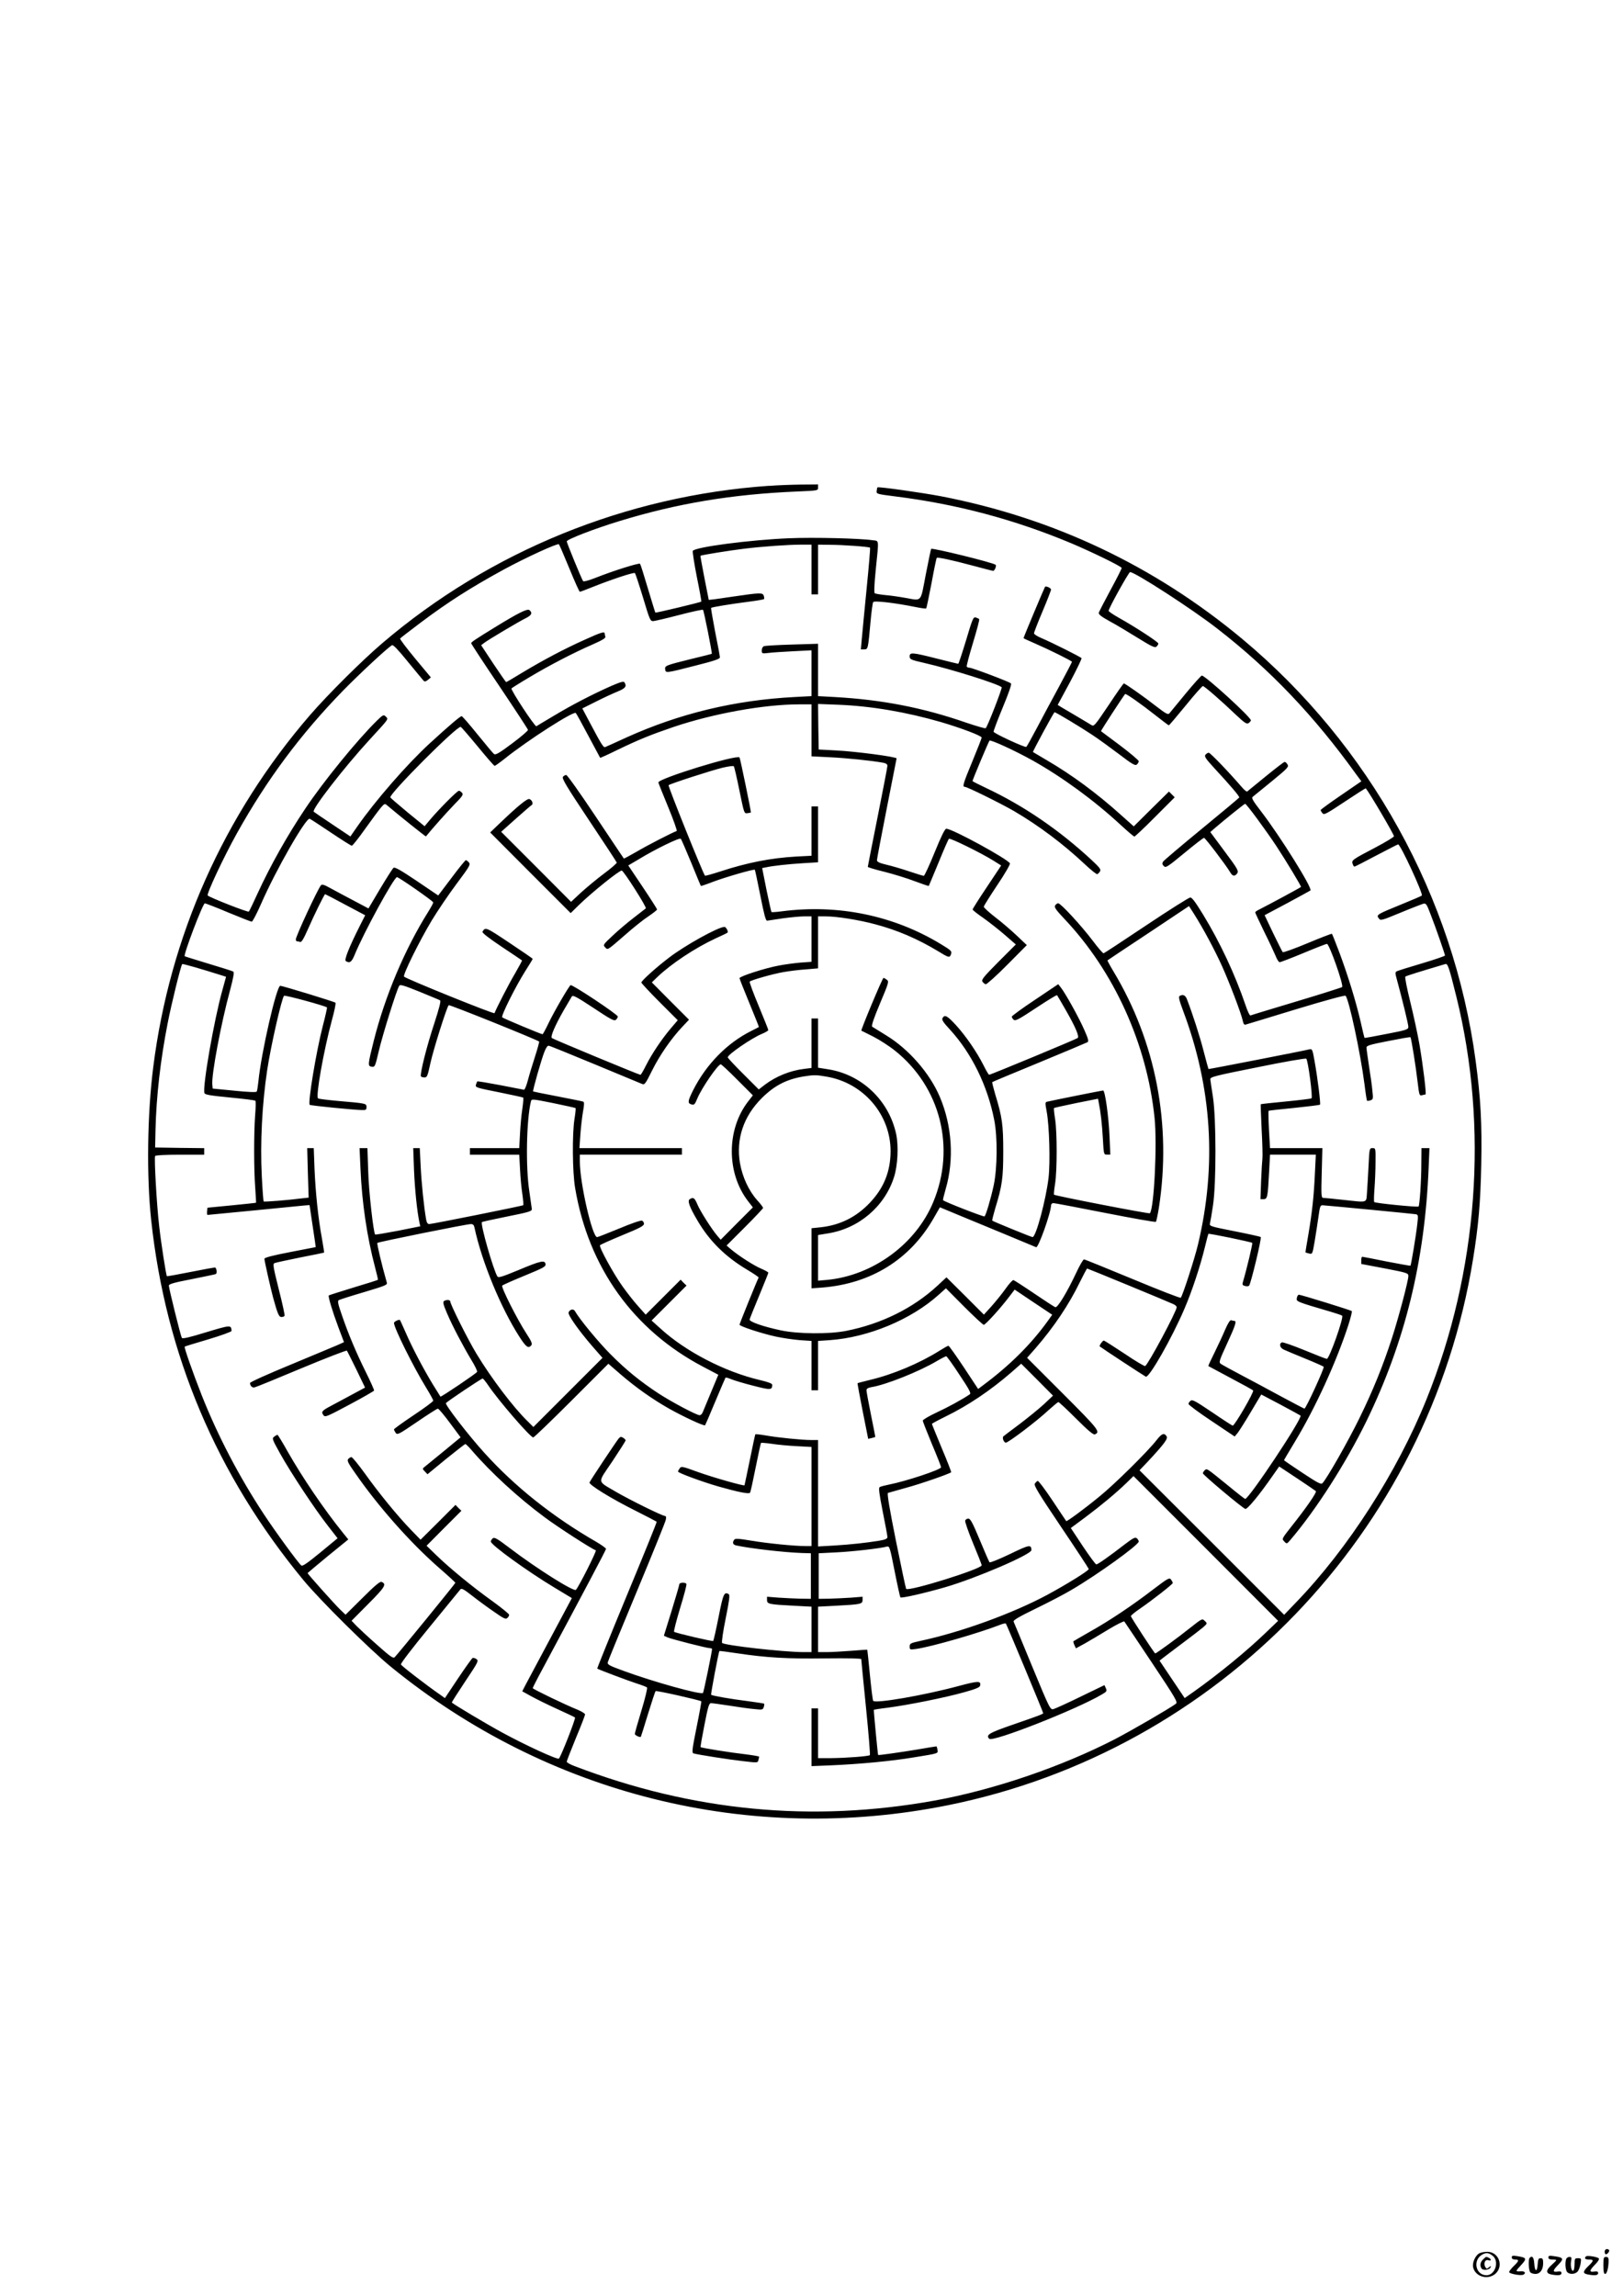 <?xml version="1.0" standalone="no"?>
<!DOCTYPE svg PUBLIC "-//W3C//DTD SVG 20010904//EN"
 "http://www.w3.org/TR/2001/REC-SVG-20010904/DTD/svg10.dtd">
<svg version="1.0" xmlns="http://www.w3.org/2000/svg"
 width="1240pt" height="1754pt" viewBox="0 0 1240 1754"
 preserveAspectRatio="xMidYMid meet">

<g transform="translate(0,1754) scale(0.1,-0.1)"
fill="#000000" stroke="none">
<path d="M5875 13829 c-1091 -76 -2129 -498 -2954 -1202 -156 -133 -416 -392
-553 -550 -658 -762 -1071 -1689 -1197 -2687 -46 -360 -52 -835 -16 -1170 111
-1028 499 -1946 1163 -2750 128 -155 507 -530 667 -661 1199 -979 2743 -1363
4256 -1059 2070 417 3676 2085 4013 4170 42 258 57 432 63 726 6 313 -4 504
-43 792 -168 1250 -811 2411 -1784 3222 -670 558 -1441 923 -2300 1089 -148
28 -479 75 -486 68 -2 -2 -5 -14 -6 -27 -3 -23 0 -24 142 -42 471 -59 910
-176 1345 -358 156 -66 385 -177 385 -189 0 -5 -38 -81 -85 -167 -47 -87 -87
-165 -90 -174 -4 -12 17 -29 82 -65 49 -26 145 -84 216 -128 105 -65 130 -77
142 -67 8 7 15 18 15 24 0 12 -172 124 -302 197 -43 24 -78 48 -78 53 0 19
154 296 164 296 38 0 480 -286 669 -434 402 -312 739 -666 1060 -1113 l38 -51
-156 -107 c-85 -58 -155 -109 -155 -113 0 -4 6 -15 14 -24 11 -15 27 -7 170
88 87 58 159 104 161 102 30 -37 215 -351 215 -366 0 -6 -64 -45 -142 -86
-178 -93 -182 -97 -174 -124 4 -12 10 -22 14 -22 4 0 79 38 167 85 88 46 163
85 167 85 18 0 193 -379 181 -391 -4 -4 -76 -35 -160 -69 -184 -75 -189 -78
-169 -105 14 -19 18 -18 168 44 84 35 163 65 174 68 19 4 25 -5 53 -79 39 -99
111 -307 111 -317 0 -4 -81 -32 -179 -61 -99 -29 -185 -56 -192 -61 -9 -5 -9
-17 -1 -45 46 -169 92 -358 92 -377 0 -21 -10 -25 -166 -55 -91 -18 -167 -32
-169 -30 -1 2 -15 56 -29 121 -37 160 -97 353 -161 526 -30 79 -56 146 -59
148 -2 2 -86 -30 -186 -72 -101 -42 -186 -73 -190 -68 -4 4 -36 70 -73 145
l-65 137 171 91 c95 51 175 95 179 98 17 17 -232 415 -375 601 -66 86 -78 106
-65 115 8 6 73 60 146 119 120 98 130 110 119 127 -6 11 -16 20 -22 20 -6 0
-70 -50 -144 -110 -74 -61 -138 -113 -142 -116 -5 -3 -23 12 -41 33 -101 117
-241 263 -253 263 -7 0 -18 -7 -25 -15 -10 -13 0 -29 66 -101 124 -134 195
-217 192 -226 -2 -4 -131 -112 -287 -240 -156 -128 -289 -241 -295 -250 -8
-14 -7 -21 6 -34 15 -15 27 -7 157 100 77 64 145 116 150 116 9 0 165 -205
198 -260 19 -33 34 -37 53 -15 17 21 10 33 -108 191 l-95 128 39 34 c69 59
221 182 227 182 10 0 156 -198 240 -325 74 -113 187 -300 187 -310 0 -3 -239
-132 -322 -174 -16 -7 -28 -17 -28 -21 0 -3 31 -69 68 -146 38 -76 77 -160 88
-186 10 -27 24 -48 31 -48 7 0 88 31 182 70 93 39 173 70 179 70 18 0 130
-317 116 -330 -5 -4 -162 -54 -349 -110 -187 -56 -345 -104 -351 -107 -6 -2
-23 33 -38 79 -79 232 -194 479 -325 693 -57 93 -84 130 -97 129 -11 0 -162
-96 -336 -212 -175 -117 -321 -213 -326 -214 -5 -2 -43 42 -84 97 -88 116
-244 285 -263 285 -8 0 -18 -8 -24 -17 -7 -14 6 -33 70 -101 380 -401 632
-956 690 -1521 21 -201 -4 -697 -36 -729 -6 -6 -723 133 -732 142 -3 2 1 40 8
83 16 102 16 396 0 496 -7 43 -11 81 -8 83 2 2 78 19 170 38 l166 33 5 -26
c15 -73 26 -168 32 -278 7 -123 7 -123 32 -123 l25 0 -6 138 c-6 149 -34 352
-49 352 -8 0 -373 -73 -424 -85 -20 -4 -20 -6 -7 -77 20 -109 28 -385 14 -506
-20 -167 -96 -452 -122 -452 -9 0 -301 119 -308 126 -2 2 8 43 22 91 54 175
62 235 62 438 0 203 -8 263 -62 438 -14 48 -24 89 -22 91 2 2 164 70 359 150
196 81 362 151 369 155 10 7 5 27 -24 92 -40 93 -144 279 -178 323 l-22 28
-177 -119 c-98 -65 -177 -123 -178 -129 0 -6 7 -17 15 -24 13 -11 40 4 170 90
86 57 158 101 161 98 2 -3 34 -56 69 -118 73 -128 102 -197 89 -209 -10 -9
-665 -281 -677 -281 -4 0 -23 33 -43 73 -52 103 -137 226 -211 307 -67 72 -85
82 -102 53 -7 -13 4 -31 56 -87 166 -181 288 -429 339 -691 26 -131 24 -368
-4 -500 -22 -101 -58 -224 -70 -237 -6 -5 -305 111 -317 124 -2 2 7 40 20 85
66 225 49 484 -45 705 -77 181 -238 365 -411 470 -52 32 -99 61 -105 65 -8 6
10 60 59 177 68 161 70 169 52 182 -10 8 -22 14 -25 14 -8 0 -175 -400 -169
-403 2 -1 43 -22 90 -45 47 -24 122 -72 167 -108 348 -278 465 -742 292 -1157
-133 -321 -462 -561 -812 -594 l-68 -6 0 175 0 174 74 12 c237 37 436 206 507
432 28 89 35 235 16 326 -55 258 -263 456 -521 496 l-76 12 0 188 0 188 -25 0
-25 0 0 -189 0 -189 -56 -7 c-108 -13 -215 -57 -299 -120 l-48 -37 -118 118
c-66 65 -119 123 -119 127 0 22 181 146 260 179 27 11 50 25 50 29 0 5 -34 89
-74 186 -41 98 -72 181 -68 185 14 12 175 58 255 72 45 8 124 18 175 21 l92 8
0 198 0 199 58 0 c87 0 254 -27 377 -60 171 -45 326 -112 482 -206 79 -49 88
-51 97 -28 11 28 7 32 -79 84 -359 217 -781 304 -1209 249 -43 -6 -80 -8 -82
-6 -2 2 -19 78 -38 170 l-33 166 26 5 c59 13 173 25 284 32 l117 7 0 213 0
214 -25 0 -25 0 0 -188 0 -189 -117 -6 c-192 -11 -373 -46 -580 -114 -62 -20
-115 -35 -117 -32 -14 14 -284 685 -278 691 12 11 330 114 414 134 43 10 81
15 84 11 4 -3 23 -86 43 -184 36 -176 36 -178 61 -175 14 2 26 5 27 5 3 4 -82
416 -87 421 -24 23 -620 -161 -620 -191 0 -4 34 -89 75 -188 41 -99 70 -182
65 -183 -33 -11 -229 -112 -308 -159 -52 -30 -95 -53 -96 -51 -2 2 -98 146
-215 321 -116 174 -217 317 -225 317 -7 0 -19 -6 -25 -14 -10 -12 28 -75 198
-330 116 -174 212 -320 213 -325 2 -5 -42 -43 -97 -84 -55 -41 -134 -107 -176
-145 l-76 -71 -267 268 -267 267 112 100 c61 54 116 102 122 105 13 9 2 38
-18 45 -16 7 -89 -53 -225 -183 l-75 -72 307 -308 308 -308 62 61 c101 98 307
264 328 264 14 0 193 -281 184 -289 -5 -4 -47 -37 -94 -73 -47 -36 -119 -97
-160 -136 -72 -67 -74 -71 -57 -88 21 -22 12 -28 156 97 61 54 140 117 176
140 35 24 65 47 65 52 0 4 -49 81 -110 172 l-110 164 83 49 c123 75 308 165
318 155 5 -5 40 -87 80 -183 39 -96 72 -176 74 -178 1 -1 44 13 95 33 93 35
311 98 317 91 2 -2 21 -91 42 -197 29 -146 41 -193 52 -192 8 1 62 9 120 18
59 8 132 15 163 15 l56 0 0 -174 0 -173 -84 -6 c-46 -4 -121 -14 -167 -23
-100 -18 -299 -82 -299 -96 0 -5 34 -91 75 -190 41 -100 74 -182 73 -183 -2
-2 -28 -15 -58 -30 -186 -93 -344 -255 -444 -452 -40 -80 -43 -98 -20 -107 27
-10 31 -7 52 44 33 79 157 260 179 260 4 0 62 -53 127 -119 l118 -118 -38 -49
c-164 -214 -164 -544 0 -758 l38 -49 -123 -123 -123 -124 -24 28 c-44 51 -133
191 -154 242 -21 50 -31 57 -58 40 -20 -12 -3 -59 59 -164 92 -157 213 -276
379 -375 50 -30 90 -57 88 -60 -9 -15 -146 -352 -146 -360 0 -12 171 -68 278
-91 51 -11 133 -23 182 -27 l90 -6 0 -188 0 -189 25 0 25 0 0 189 0 188 90 6
c294 21 621 157 831 346 l56 50 139 -140 c76 -76 144 -139 150 -139 13 0 129
128 194 214 l42 55 143 -96 144 -96 -32 -45 c-129 -180 -293 -343 -498 -495
l-36 -27 -109 165 c-60 90 -113 165 -118 165 -5 0 -37 -18 -70 -39 -150 -94
-353 -180 -526 -221 -52 -13 -96 -24 -98 -26 -2 -1 16 -97 39 -214 l42 -211
26 6 c14 4 27 7 28 8 1 1 -14 78 -33 171 -19 93 -34 177 -34 186 0 12 11 19
38 24 108 17 363 118 501 200 34 20 66 36 70 36 5 0 50 -63 101 -141 76 -114
91 -142 79 -150 -57 -39 -169 -100 -256 -140 -57 -27 -103 -54 -103 -61 0 -6
32 -87 70 -179 39 -92 70 -171 70 -177 0 -18 -265 -106 -396 -132 -34 -7 -67
-15 -73 -20 -10 -5 -4 -49 23 -186 20 -99 36 -186 36 -195 0 -13 -15 -20 -62
-28 -104 -17 -216 -29 -345 -37 l-123 -7 0 407 0 406 -53 0 c-69 0 -252 18
-347 35 -41 7 -77 11 -79 9 -2 -2 -21 -90 -42 -195 -22 -106 -40 -193 -41
-195 -7 -6 -240 60 -354 101 -121 44 -129 46 -141 29 -7 -10 -13 -21 -13 -25
0 -10 181 -77 309 -114 149 -42 231 -59 241 -48 4 4 23 91 43 192 20 101 39
186 41 189 3 2 40 -1 83 -7 43 -7 129 -15 191 -18 l112 -6 0 -379 0 -378 -47
0 c-86 0 -286 20 -412 41 -102 17 -125 18 -132 7 -15 -22 -10 -37 14 -43 106
-23 362 -53 502 -58 l70 -2 0 -174 0 -174 -80 1 c-44 1 -119 5 -167 8 l-88 7
0 -25 c0 -31 14 -34 208 -44 l132 -7 0 -173 0 -174 -67 0 c-152 1 -596 51
-616 70 -5 4 7 88 27 186 28 138 33 180 24 186 -35 22 -43 4 -78 -174 -19 -97
-38 -179 -41 -183 -6 -5 -281 59 -299 70 -4 3 17 84 46 181 30 97 52 180 48
185 -8 14 -54 11 -54 -3 0 -7 -27 -98 -59 -203 l-59 -190 29 -13 c34 -14 299
-82 323 -82 9 0 16 -3 16 -7 0 -20 -64 -329 -69 -335 -14 -17 -383 86 -608
169 -113 41 -124 48 -119 67 3 12 103 256 222 541 119 286 219 532 221 547 4
18 1 28 -7 28 -20 0 -271 124 -372 183 -150 89 -146 61 -29 235 55 83 101 155
101 159 0 5 -9 14 -19 20 -15 10 -22 9 -34 -5 -19 -23 -217 -320 -223 -336 -7
-17 166 -124 355 -218 85 -43 156 -80 158 -82 3 -2 -100 -255 -227 -561 -127
-307 -229 -559 -227 -561 6 -6 231 -91 302 -114 39 -12 74 -26 78 -30 5 -4
-14 -83 -42 -175 -28 -92 -51 -173 -51 -180 0 -10 39 -29 46 -22 1 1 26 79 54
172 29 94 55 173 59 177 5 6 335 -68 349 -78 2 -1 -14 -90 -36 -198 -35 -173
-37 -196 -23 -200 34 -10 271 -47 378 -59 110 -13 112 -13 117 7 3 12 6 24 6
27 0 3 -46 11 -102 18 -115 13 -340 49 -345 55 -3 2 11 79 29 170 27 139 35
166 50 166 10 0 73 -9 140 -19 68 -11 153 -23 189 -26 63 -7 67 -6 74 15 4 12
5 23 3 26 -3 2 -60 11 -129 20 -130 16 -269 41 -276 48 -4 4 57 326 63 334 1
2 62 -6 135 -17 227 -34 385 -43 674 -39 169 2 275 0 275 -6 0 -5 16 -171 36
-368 20 -198 33 -362 30 -365 -9 -9 -184 -22 -298 -23 l-98 0 0 190 0 190 -25
0 -25 0 0 -220 0 -221 148 6 c215 9 462 32 635 61 192 31 185 29 179 59 -2 14
-6 25 -8 25 -2 0 -71 -11 -152 -25 -120 -20 -289 -44 -293 -41 -3 3 -35 342
-33 345 2 2 52 10 111 17 147 19 433 76 578 117 91 25 121 38 123 51 8 38 -14
37 -164 -3 -263 -71 -638 -136 -653 -113 -4 7 -15 96 -25 199 -10 104 -19 189
-20 191 -2 1 -56 -2 -122 -8 -65 -5 -149 -10 -186 -10 l-68 0 0 174 0 173 133
7 c193 10 207 13 207 44 l0 25 -87 -7 c-49 -3 -124 -7 -168 -8 l-80 -1 0 174
0 174 137 7 c124 6 332 30 384 44 20 5 23 -5 59 -188 21 -106 41 -196 44 -200
8 -8 180 31 340 77 238 69 661 251 661 284 -1 45 -15 42 -164 -30 -81 -39
-151 -67 -156 -63 -4 5 -38 82 -75 172 -54 129 -71 162 -87 162 -10 0 -21 -7
-24 -15 -3 -8 24 -86 60 -173 36 -86 66 -162 66 -169 0 -28 -555 -201 -577
-180 -3 4 -38 169 -78 367 -49 244 -69 363 -61 366 6 2 68 19 138 39 109 29
333 107 345 119 2 2 -30 85 -72 184 -41 99 -75 182 -75 185 0 3 46 28 103 56
171 83 345 200 505 339 l74 65 122 -122 121 -122 -70 -66 c-38 -35 -122 -103
-185 -151 -63 -47 -119 -89 -123 -93 -13 -10 2 -49 18 -49 19 0 237 165 321
244 40 36 76 66 80 66 5 0 66 -57 135 -126 91 -91 132 -125 143 -121 46 18 30
38 -244 312 l-273 273 65 74 c139 160 256 334 339 506 28 56 52 102 55 102 5
0 612 -250 659 -272 14 -6 25 -17 25 -23 0 -31 -216 -435 -241 -450 -4 -3 -76
39 -158 95 -83 55 -154 100 -158 100 -9 0 -37 -40 -31 -45 16 -13 342 -227
352 -231 26 -10 200 296 294 516 58 134 122 328 157 472 13 55 26 102 27 103
5 5 328 -62 335 -69 5 -4 -41 -197 -72 -302 -5 -17 -1 -23 17 -27 12 -4 26 -3
31 2 13 13 98 364 89 372 -4 3 -94 23 -200 44 -183 36 -193 39 -188 59 3 12
14 73 23 136 26 167 25 667 0 830 -10 63 -19 124 -20 135 -2 18 26 26 362 93
200 41 367 70 371 65 14 -14 51 -296 40 -303 -5 -3 -94 -14 -197 -24 -104 -10
-189 -19 -191 -21 -1 -1 2 -88 7 -194 6 -105 8 -204 6 -219 -2 -15 -7 -91 -10
-169 l-5 -143 24 0 c29 0 32 16 42 208 l7 132 175 0 175 0 -7 -142 c-8 -177
-21 -296 -50 -468 -13 -74 -23 -136 -22 -137 1 -1 13 -4 27 -8 26 -6 26 -6 43
92 9 54 22 139 29 188 12 86 14 90 37 88 101 -8 689 -65 706 -68 19 -4 20 -8
12 -77 -10 -90 -47 -310 -52 -316 -2 -2 -84 13 -183 32 -98 20 -181 36 -185
36 -5 0 -8 -12 -8 -27 l0 -28 180 -34 c171 -33 180 -36 180 -58 0 -36 -74
-315 -125 -473 -70 -216 -146 -403 -250 -615 -84 -172 -247 -459 -281 -494
-11 -12 -33 -1 -154 79 -77 51 -140 94 -140 96 0 2 39 68 86 146 154 255 314
605 405 885 18 56 30 105 27 108 -7 7 -388 125 -404 125 -7 0 -14 -11 -16 -25
-6 -27 -4 -28 262 -106 41 -12 79 -25 84 -29 14 -14 -98 -330 -117 -330 -6 0
-83 30 -170 66 -88 36 -165 63 -173 60 -24 -9 -16 -42 14 -55 15 -7 88 -38
162 -68 74 -30 139 -59 143 -63 8 -7 -136 -320 -147 -320 -3 0 -83 42 -178 93
-95 52 -234 126 -308 165 -74 39 -143 77 -153 84 -16 12 -13 23 48 155 63 137
75 173 56 173 -5 0 -16 2 -23 5 -10 4 -24 -18 -48 -72 -18 -43 -55 -122 -82
-177 -27 -54 -48 -99 -46 -101 2 -1 77 -41 168 -90 91 -48 169 -91 174 -96 10
-9 -141 -269 -156 -269 -4 0 -75 46 -157 102 -128 86 -152 100 -165 88 -9 -7
-16 -18 -16 -24 0 -7 79 -66 177 -131 l176 -118 24 29 c12 16 58 88 101 161
l78 131 148 -78 c82 -44 150 -81 152 -83 18 -18 -394 -637 -423 -637 -3 0 -60
44 -125 98 -174 141 -166 136 -183 122 -8 -7 -15 -18 -15 -24 0 -12 298 -262
324 -272 14 -6 105 103 209 253 l50 71 136 -90 c75 -50 140 -94 144 -98 10 -8
-74 -129 -187 -271 -74 -94 -74 -94 -54 -114 19 -20 19 -20 49 15 195 229 422
584 579 905 295 607 446 1222 475 1938 l6 147 -31 0 -30 0 -1 -117 c0 -133
-13 -320 -21 -329 -8 -7 -331 25 -339 34 -3 4 -2 50 2 102 4 52 8 143 8 203 1
106 1 107 -23 107 -23 0 -24 -2 -30 -132 -4 -73 -9 -166 -12 -205 -7 -85 12
-79 -184 -58 -74 8 -142 15 -151 15 -14 0 -16 20 -11 190 l5 190 -200 0 -200
0 -8 141 c-4 77 -5 142 -3 144 2 2 90 12 195 22 106 11 195 22 198 25 6 6 -18
202 -42 335 -15 85 -18 92 -37 88 -47 -12 -771 -153 -773 -151 -1 1 -18 62
-37 136 -30 117 -85 287 -128 398 -12 31 -31 39 -56 24 -9 -6 -3 -33 27 -113
220 -584 258 -1179 114 -1784 -26 -110 -118 -393 -132 -408 -4 -4 -169 60
-368 143 -198 82 -365 150 -371 150 -7 0 -34 -47 -61 -105 -69 -147 -142 -267
-158 -260 -8 2 -80 49 -161 104 -81 55 -153 101 -159 103 -6 2 -34 -28 -61
-67 -27 -38 -76 -98 -107 -133 l-58 -64 -143 143 -143 142 -70 -65 c-185 -171
-428 -291 -696 -344 -132 -26 -368 -24 -500 4 -136 29 -241 66 -238 83 2 8 34
89 73 182 38 92 70 171 70 175 0 5 -24 18 -54 31 -55 23 -166 94 -229 146
l-36 31 139 139 c77 77 140 144 140 148 0 5 -20 32 -45 59 -65 73 -113 177
-132 285 -30 183 27 355 166 494 96 96 188 144 318 166 80 13 99 13 178 -1
283 -48 490 -291 489 -571 -1 -154 -51 -279 -158 -392 -104 -110 -228 -172
-379 -188 l-67 -7 0 -230 0 -229 83 6 c372 30 668 214 848 526 l50 87 132 -55
c146 -60 585 -242 603 -250 17 -7 113 263 114 320 0 9 8 17 18 17 9 0 188 -34
396 -75 209 -41 383 -72 387 -68 4 5 14 53 23 108 98 634 -23 1265 -346 1803
-28 46 -48 85 -47 86 2 2 143 96 314 209 l309 206 37 -58 c70 -110 159 -276
215 -400 58 -129 147 -362 159 -419 5 -24 11 -32 23 -28 10 3 183 55 385 117
221 67 372 108 377 103 26 -26 114 -437 145 -678 8 -66 17 -122 19 -124 3 -2
14 -1 26 3 21 7 22 11 15 74 -3 36 -15 121 -26 189 -10 67 -19 130 -19 140 0
15 27 23 166 50 91 18 168 32 170 29 6 -5 42 -230 55 -345 12 -97 13 -103 33
-98 12 3 24 6 27 6 8 0 -18 216 -46 380 -14 80 -46 228 -71 329 -25 101 -42
187 -37 191 6 6 107 37 305 96 19 5 28 -21 84 -246 248 -1000 167 -2102 -228
-3080 -224 -555 -599 -1139 -997 -1551 l-90 -94 -552 552 -553 552 60 63 c127
136 159 179 147 196 -18 30 -37 23 -78 -30 -65 -84 -321 -337 -435 -429 -118
-97 -249 -193 -254 -188 -2 2 -49 73 -105 157 -56 84 -107 152 -113 150 -7 -3
-16 -12 -22 -21 -9 -13 29 -75 199 -328 116 -172 211 -317 213 -324 3 -11
-168 -117 -318 -198 -265 -142 -658 -285 -972 -352 -72 -16 -78 -19 -78 -42 0
-25 2 -25 47 -19 117 16 481 121 650 187 18 7 35 10 38 7 6 -6 285 -676 285
-684 0 -7 -35 -20 -235 -89 -179 -62 -206 -78 -177 -107 27 -27 664 223 859
338 39 22 41 27 32 48 l-11 24 -182 -88 c-100 -49 -193 -91 -207 -95 -25 -6
-28 -1 -162 323 -75 182 -139 337 -143 345 -4 11 39 36 170 100 97 47 220 111
273 143 197 115 513 343 513 369 0 7 -7 18 -15 25 -12 10 -28 2 -91 -46 -116
-90 -207 -154 -218 -154 -6 0 -52 63 -103 139 l-92 139 112 83 c120 90 230
181 315 263 l52 51 553 -553 552 -553 -94 -90 c-144 -139 -361 -317 -553 -453
l-67 -47 -96 143 -96 143 28 22 c15 12 82 62 148 112 66 49 136 103 155 119
35 31 35 31 15 50 -20 20 -20 20 -114 -54 -87 -70 -257 -194 -265 -194 -6 0
-186 276 -186 285 1 6 31 31 68 56 96 66 252 188 252 197 0 5 -6 16 -13 26
-13 17 -22 12 -138 -76 -156 -120 -329 -236 -484 -323 -66 -38 -122 -70 -124
-72 -2 -1 1 -14 7 -28 l12 -26 68 37 c37 21 118 69 180 107 63 38 117 65 122
61 4 -5 98 -146 209 -312 188 -282 201 -305 184 -317 -50 -37 -335 -202 -463
-269 -411 -212 -928 -388 -1380 -470 -938 -169 -1848 -82 -2752 264 -32 12
-58 27 -58 33 0 7 32 88 70 181 39 93 70 174 70 180 0 7 -26 23 -57 36 -95 38
-343 158 -343 165 0 4 35 73 79 154 317 592 481 901 481 910 0 5 -33 29 -72
52 -334 192 -624 423 -858 682 -124 137 -301 367 -293 379 7 12 271 188 280
188 5 0 24 -24 43 -52 78 -116 322 -398 344 -398 6 0 138 127 292 281 l282
282 91 -79 c121 -104 243 -190 371 -263 112 -63 269 -136 277 -128 2 3 38 85
78 182 41 98 76 179 78 182 3 2 22 -3 43 -12 22 -9 97 -32 169 -50 132 -34
144 -34 145 6 0 11 -26 21 -97 38 -267 63 -566 218 -756 392 l-69 62 133 133
134 134 -23 22 -22 23 -134 -134 -133 -133 -57 64 c-31 34 -85 103 -120 152
-69 96 -181 301 -172 314 3 5 80 39 171 77 132 54 165 71 165 87 0 10 -7 21
-15 24 -9 4 -87 -23 -174 -60 -88 -36 -164 -66 -169 -66 -37 0 -132 413 -132
577 l0 53 390 0 390 0 0 25 0 25 -392 0 -391 0 7 103 c4 56 13 135 20 175 10
53 10 75 2 77 -6 3 -94 20 -195 40 -102 19 -186 37 -188 38 -5 5 63 245 86
302 13 33 24 49 34 47 9 -1 168 -66 354 -143 186 -77 347 -144 359 -149 19 -8
26 2 77 105 59 118 146 243 231 333 l50 53 -142 142 -142 143 42 41 c106 101
286 221 445 295 49 22 90 42 91 44 9 7 -11 44 -23 44 -47 0 -305 -143 -425
-236 -101 -77 -210 -176 -210 -189 0 -5 63 -73 139 -149 l139 -139 -53 -62
c-70 -83 -144 -193 -189 -282 -20 -40 -39 -73 -43 -73 -11 0 -667 272 -677
281 -12 11 23 93 89 209 30 52 59 101 64 109 8 12 39 -5 165 -88 131 -87 158
-102 171 -91 8 7 15 18 15 25 0 16 -348 247 -361 240 -14 -10 -125 -200 -169
-292 -22 -46 -42 -83 -45 -83 -11 0 -300 121 -308 129 -11 11 102 236 177 355
31 48 56 90 56 92 0 2 -81 58 -179 123 -180 120 -183 122 -205 84 -4 -8 46
-47 146 -114 84 -56 154 -103 156 -105 2 -1 -21 -44 -51 -96 -47 -78 -147
-274 -159 -307 -3 -10 -672 261 -691 279 -12 11 116 270 212 430 45 74 130
200 190 280 100 134 107 146 93 163 -8 9 -19 17 -23 17 -4 0 -54 -61 -109
-135 l-102 -135 -164 111 c-125 84 -168 108 -178 100 -7 -6 -53 -78 -102 -160
l-89 -150 -115 61 c-63 33 -143 76 -176 94 -48 27 -64 31 -72 22 -27 -34 -192
-389 -192 -414 0 -8 4 -14 9 -14 5 0 16 -2 24 -5 10 -4 26 22 57 92 48 110
128 273 134 273 2 0 72 -36 155 -81 l151 -80 -41 -81 c-83 -165 -121 -261
-107 -269 29 -19 45 -8 68 49 67 165 300 592 323 592 14 0 277 -183 277 -193
0 -6 -17 -37 -38 -71 -178 -283 -330 -643 -416 -984 -47 -187 -47 -196 -16
-200 25 -3 26 1 54 120 27 117 136 467 156 498 7 12 33 4 155 -45 80 -33 151
-62 157 -66 8 -5 -6 -58 -44 -176 -56 -168 -112 -389 -102 -405 3 -4 15 -8 27
-8 20 0 24 11 45 108 22 102 125 429 140 444 6 6 676 -264 691 -278 2 -2 -12
-54 -32 -116 -20 -62 -45 -144 -55 -183 -10 -38 -23 -69 -28 -69 -5 1 -86 16
-181 35 -95 18 -174 31 -176 29 -3 -3 -7 -14 -11 -26 -6 -20 3 -23 175 -57
100 -20 184 -39 187 -41 2 -3 -1 -40 -7 -83 -7 -43 -15 -129 -18 -190 l-6
-113 -189 0 -188 0 0 -25 0 -25 188 0 189 0 6 -112 c3 -62 11 -148 18 -191 6
-43 9 -80 7 -83 -6 -5 -696 -144 -719 -144 -11 0 -19 11 -23 33 -17 94 -36
282 -42 406 l-7 141 -25 0 -25 0 6 -167 c6 -145 23 -315 42 -404 l6 -26 -170
-34 c-94 -18 -172 -31 -175 -29 -13 15 -49 331 -53 483 l-6 177 -30 0 -30 0 7
-157 c11 -259 50 -522 111 -752 14 -52 24 -96 22 -97 -2 -2 -86 -29 -187 -59
-101 -31 -186 -58 -188 -60 -7 -7 27 -120 73 -243 l43 -114 -51 -23 c-29 -12
-190 -80 -359 -150 -170 -70 -308 -132 -308 -139 0 -22 18 -39 36 -33 11 2
172 68 358 146 187 78 343 138 346 134 4 -5 36 -70 73 -145 l66 -137 -97 -52
c-53 -29 -127 -68 -164 -88 -70 -37 -77 -46 -55 -73 11 -15 32 -5 197 83 102
54 186 103 188 107 1 5 -27 69 -63 141 -72 145 -135 293 -186 444 -27 77 -31
99 -21 106 7 4 94 32 193 61 166 50 180 55 174 74 -38 133 -77 297 -72 302 8
8 682 144 714 144 17 0 24 -7 28 -27 56 -261 201 -613 344 -835 50 -78 68 -91
90 -64 9 11 2 30 -38 91 -68 104 -195 355 -184 365 4 5 81 39 171 76 143 59
163 69 160 88 -5 33 -37 26 -206 -45 -128 -53 -155 -61 -162 -49 -31 50 -132
402 -118 415 2 3 90 22 194 43 169 34 189 40 187 58 -1 10 -10 71 -19 134 -29
187 -22 545 12 686 5 21 6 21 171 -12 92 -19 168 -36 170 -38 3 -2 -1 -40 -8
-83 -18 -114 -16 -406 5 -528 102 -606 445 -1085 978 -1365 l116 -61 -55 -132
c-30 -73 -59 -142 -64 -154 -5 -13 -15 -23 -24 -23 -23 0 -212 100 -312 165
-139 91 -249 180 -368 300 -93 93 -238 269 -273 331 -11 19 -39 13 -48 -11 -7
-18 74 -134 182 -259 l77 -88 -264 -264 -264 -264 -43 43 c-108 104 -280 331
-392 517 -64 105 -200 377 -200 399 0 13 -29 15 -48 3 -10 -7 -5 -28 23 -93
42 -99 123 -252 189 -362 26 -42 44 -81 41 -86 -7 -13 -276 -194 -280 -189 -1
1 -28 44 -58 93 -75 124 -158 282 -207 395 -23 52 -43 96 -44 97 -7 7 -46 -12
-46 -22 0 -38 148 -336 247 -497 29 -47 53 -91 53 -97 0 -6 -67 -56 -150 -111
-82 -55 -150 -104 -150 -108 0 -5 6 -16 13 -27 13 -17 24 -11 162 83 82 56
154 102 160 102 7 0 48 -49 93 -110 l81 -109 -131 -108 c-73 -59 -139 -113
-147 -120 -14 -11 -14 -14 5 -33 l20 -21 141 116 c78 63 145 115 148 115 4 0
26 -21 48 -47 146 -170 355 -362 556 -511 100 -75 362 -244 393 -254 9 -3
-129 -277 -152 -302 -16 -16 -296 160 -503 317 -97 74 -120 87 -132 77 -8 -7
-15 -18 -15 -25 0 -26 283 -230 488 -353 l131 -79 -165 -309 c-91 -170 -176
-330 -190 -356 l-24 -47 65 -36 c36 -20 124 -64 197 -97 73 -33 136 -63 141
-67 7 -7 -106 -296 -123 -314 -9 -11 -258 103 -435 200 -111 60 -368 213 -383
228 -2 2 44 74 102 161 101 151 104 158 86 171 -11 8 -25 11 -30 8 -6 -4 -56
-74 -111 -156 l-100 -150 -32 23 c-110 76 -299 222 -304 234 -3 8 87 125 219
286 122 149 228 278 234 286 9 13 25 5 95 -50 46 -36 121 -91 167 -122 68 -48
85 -56 97 -46 8 7 15 18 15 25 0 7 -57 53 -127 104 -146 104 -325 250 -431
353 l-73 71 133 134 133 133 -23 22 -22 23 -133 -133 -134 -133 -71 73 c-103
106 -249 285 -353 431 -51 70 -97 127 -104 127 -7 0 -18 -7 -25 -15 -10 -12 0
-32 56 -111 174 -251 414 -522 627 -710 75 -65 136 -121 136 -124 1 -5 -435
-539 -463 -568 -12 -12 -33 3 -132 91 -66 58 -137 124 -159 146 l-39 41 128
129 c129 129 142 152 100 168 -11 4 -53 -31 -145 -123 l-129 -128 -41 39 c-42
41 -249 272 -249 279 0 1 70 60 155 130 l156 127 -42 52 c-143 177 -308 420
-420 617 -40 72 -76 130 -79 130 -4 0 -15 -6 -25 -14 -18 -13 -16 -19 44 -127
81 -146 266 -426 364 -551 l76 -98 -132 -109 c-99 -81 -135 -106 -145 -99 -25
21 -196 255 -287 393 -188 286 -349 593 -473 905 -70 178 -137 369 -131 374 2
2 84 27 182 56 97 29 177 58 176 64 -3 47 -6 46 -193 -10 -130 -40 -181 -52
-187 -43 -9 15 -99 378 -99 399 0 12 39 23 173 49 94 19 178 36 185 39 11 4 9
37 -3 50 -2 2 -85 -13 -185 -33 -100 -20 -183 -35 -185 -33 -6 6 -45 255 -59
383 -19 160 -39 521 -31 535 4 6 79 10 191 10 l184 0 0 25 0 25 -188 2 -187 3
3 135 c6 256 38 535 93 815 28 145 101 441 111 451 4 4 143 -36 304 -87 l31
-10 -28 -102 c-63 -223 -154 -744 -137 -787 4 -12 49 -19 194 -33 104 -10 192
-21 195 -25 4 -4 3 -54 -2 -112 -10 -137 -10 -416 1 -555 4 -60 7 -111 6 -112
0 -1 -84 -10 -186 -20 l-185 -18 -3 -27 c-2 -16 0 -28 4 -28 4 0 163 16 353
34 190 19 364 36 386 38 l40 3 17 -115 c9 -63 20 -135 24 -161 l6 -45 -196
-38 c-130 -25 -196 -42 -196 -51 0 -16 47 -224 66 -295 35 -127 45 -150 64
-150 10 0 21 4 24 9 3 5 -17 96 -44 202 -44 176 -47 195 -32 201 9 4 98 23
196 43 99 19 180 36 182 37 1 2 -6 49 -16 105 -29 155 -49 350 -57 531 l-6
162 -25 0 -25 0 5 -189 6 -189 -47 -5 c-108 -14 -293 -29 -297 -24 -2 2 -9 89
-14 193 -13 253 2 549 41 809 27 182 111 550 129 569 7 7 315 -77 328 -89 2
-2 -12 -66 -32 -142 -51 -198 -115 -587 -100 -602 5 -6 339 -39 397 -40 33 -1
37 2 37 23 0 28 -2 28 -222 47 -76 7 -142 15 -148 19 -20 12 43 367 106 599
19 68 31 128 27 132 -9 8 -404 129 -422 129 -28 0 -146 -513 -167 -731 -4 -37
-9 -71 -13 -77 -4 -6 -65 -4 -171 7 l-165 16 -3 31 c-7 75 66 465 136 722 26
98 32 136 24 141 -7 4 -92 31 -189 60 -98 30 -180 55 -182 57 -11 10 138 404
154 404 6 0 87 -31 179 -70 92 -38 173 -70 179 -70 7 0 39 62 72 137 113 259
343 660 371 649 8 -3 81 -51 163 -106 82 -55 153 -100 159 -100 5 0 51 57 101
128 50 70 104 143 120 162 27 32 31 34 48 19 93 -79 295 -240 297 -238 43 54
157 182 214 241 65 66 74 79 62 92 -7 9 -18 16 -24 16 -13 0 -154 -142 -222
-223 l-40 -48 -130 106 c-71 59 -130 110 -132 114 -10 27 511 549 538 539 5
-2 63 -69 130 -150 67 -82 125 -148 129 -148 4 0 39 25 77 55 174 140 527 366
543 349 5 -5 48 -83 96 -174 49 -91 89 -166 90 -168 2 -2 63 26 136 62 160 77
251 114 424 173 305 103 693 173 961 173 l94 0 0 -198 0 -199 141 -7 c124 -6
312 -25 407 -42 21 -4 32 -12 32 -23 0 -9 -34 -185 -75 -391 -41 -206 -75
-377 -75 -381 0 -4 57 -21 127 -38 71 -18 175 -50 232 -72 57 -21 105 -38 107
-36 1 1 34 81 74 177 39 96 75 179 80 183 8 9 246 -108 342 -168 l57 -36 -109
-164 c-61 -91 -110 -168 -109 -172 0 -5 37 -34 82 -65 45 -32 119 -90 165
-130 l83 -72 -133 -133 c-113 -114 -131 -136 -122 -151 6 -9 17 -18 25 -20 8
-1 82 65 164 148 l150 151 -75 71 c-41 39 -115 103 -165 141 -49 38 -90 75
-89 82 1 6 47 80 103 164 57 84 100 159 97 166 -12 31 -440 265 -486 265 -11
0 -38 -55 -89 -180 -40 -99 -78 -180 -83 -180 -5 0 -55 15 -111 34 -56 19
-135 42 -174 51 -55 13 -73 22 -73 35 0 9 34 187 75 396 41 208 75 380 75 381
0 12 -306 53 -462 61 l-133 7 -3 174 -2 174 157 -6 c250 -10 518 -56 781 -132
159 -47 312 -105 312 -119 0 -6 -32 -87 -70 -179 -71 -171 -79 -197 -59 -197
19 0 272 -125 376 -185 191 -112 376 -251 542 -407 46 -43 88 -77 94 -75 6 2
15 11 21 21 9 15 -1 28 -64 87 -248 230 -519 415 -806 550 -57 27 -104 51
-104 53 0 9 123 302 130 309 8 9 196 -77 332 -153 227 -128 468 -304 669 -490
53 -49 101 -90 106 -90 4 0 76 67 158 150 l150 150 -22 22 -22 22 -135 -133
-134 -133 -94 84 c-189 170 -376 308 -573 423 -55 33 -101 60 -103 61 -4 2
159 304 165 304 10 0 198 -113 288 -173 50 -33 143 -101 208 -150 97 -74 120
-87 132 -77 8 7 15 18 15 26 0 7 -64 61 -142 120 -79 59 -144 108 -146 109 -3
3 168 265 184 284 6 6 124 -77 234 -164 52 -41 97 -75 100 -75 3 0 61 68 128
150 67 83 127 150 132 150 11 0 139 -111 253 -220 63 -60 82 -72 95 -64 9 6
17 15 19 21 7 19 -348 343 -375 343 -5 0 -61 -62 -123 -137 -62 -76 -118 -144
-125 -152 -10 -11 -26 -3 -96 51 -93 73 -242 178 -252 178 -3 0 -56 -75 -116
-166 -108 -160 -112 -165 -133 -151 -12 7 -62 38 -112 67 -49 29 -102 60 -117
69 l-27 17 94 174 c51 96 91 179 88 183 -6 9 -225 119 -310 155 -29 12 -53 28
-53 35 0 7 29 82 65 167 36 85 65 160 65 167 0 12 -38 29 -46 21 -4 -5 -164
-385 -164 -392 0 -2 39 -20 88 -41 106 -46 282 -133 282 -140 0 -3 -44 -88
-98 -188 -55 -100 -131 -244 -171 -319 -40 -76 -76 -140 -80 -143 -11 -6 -245
102 -250 116 -1 5 30 89 70 185 47 113 69 178 63 184 -13 13 -297 120 -317
120 -9 0 -18 4 -21 8 -3 5 19 87 48 183 29 96 51 177 47 180 -3 4 -15 9 -26
13 -19 5 -25 -9 -74 -174 -30 -99 -57 -180 -60 -180 -3 0 -77 18 -164 40 -189
48 -207 49 -207 16 0 -22 8 -26 118 -51 203 -47 556 -158 585 -184 6 -6 -106
-296 -122 -313 -3 -4 -71 16 -151 43 -328 114 -643 175 -1002 195 l-128 7 0
200 0 200 -197 -6 c-109 -3 -206 -9 -215 -12 -11 -4 -18 -18 -18 -32 0 -25 1
-26 53 -20 28 4 114 9 190 13 l137 7 0 -175 0 -175 -132 -7 c-454 -24 -874
-125 -1278 -307 -85 -39 -160 -73 -166 -75 -13 -6 -28 18 -113 178 l-62 117
108 54 c59 30 134 64 166 77 56 23 67 39 48 68 -6 10 -28 4 -98 -26 -145 -64
-309 -149 -443 -230 -69 -41 -128 -76 -132 -79 -11 -6 -199 280 -190 289 4 4
67 44 140 87 147 88 335 186 485 251 70 31 96 47 92 57 -3 8 -5 19 -5 24 0 18
-29 9 -152 -47 -157 -70 -320 -157 -475 -250 -67 -41 -123 -74 -126 -74 -2 0
-46 63 -98 141 l-93 141 24 18 c31 24 263 162 318 189 44 22 52 40 27 61 -16
13 -83 -20 -270 -135 -143 -88 -175 -109 -175 -118 0 -5 97 -153 216 -329 119
-177 217 -327 218 -333 0 -7 -55 -54 -122 -104 -99 -74 -127 -90 -138 -80 -8
6 -64 74 -126 150 -62 77 -116 139 -121 139 -11 0 -99 -75 -245 -209 -171
-157 -413 -434 -553 -635 l-52 -75 -136 91 c-75 50 -140 94 -144 98 -18 16
234 341 430 554 148 161 142 152 120 173 -16 16 -20 15 -68 -32 -146 -143
-407 -462 -547 -672 -137 -204 -267 -436 -363 -645 -33 -73 -64 -137 -68 -141
-7 -7 -295 106 -314 123 -11 10 122 294 223 475 229 411 487 757 810 1089 122
125 342 330 375 348 9 5 47 -35 120 -125 60 -72 113 -138 120 -145 9 -10 16
-9 34 5 l23 19 -120 144 c-66 80 -118 148 -115 153 2 4 73 58 156 121 213 160
387 270 634 405 171 93 414 204 423 194 4 -4 40 -88 80 -185 40 -98 76 -178
80 -178 3 0 45 15 91 34 144 58 322 117 330 109 4 -5 32 -89 62 -188 51 -170
55 -180 78 -179 13 1 103 22 199 47 96 25 178 43 181 39 7 -8 72 -333 67 -336
-2 -1 -72 -19 -156 -39 -197 -49 -204 -51 -200 -80 4 -29 5 -29 231 29 143 36
187 51 187 63 0 9 -16 96 -36 194 -19 99 -33 181 -31 184 7 6 146 29 286 47
62 8 115 17 118 20 3 2 2 14 -2 26 -8 24 -26 24 -230 -6 -55 -8 -120 -17 -145
-21 l-45 -5 -33 167 c-18 92 -32 169 -30 170 5 6 233 42 333 54 138 17 339 31
431 31 l84 0 0 -190 0 -190 25 0 25 0 0 190 0 190 88 -1 c105 0 301 -15 309
-22 3 -3 -9 -145 -26 -314 -17 -169 -33 -343 -37 -385 l-7 -78 25 0 c30 0 30
2 49 212 7 76 16 143 20 149 7 13 163 -5 322 -37 43 -9 81 -14 83 -11 3 2 21
89 41 193 19 104 37 191 40 193 6 7 114 -16 274 -59 81 -22 152 -40 157 -40
11 0 27 38 19 46 -15 16 -483 131 -493 122 -2 -2 -20 -90 -41 -196 -42 -219
-26 -201 -159 -178 -44 8 -112 18 -151 21 -39 4 -75 10 -80 14 -6 4 -3 73 8
181 24 239 27 217 -25 224 -94 14 -450 23 -636 15 -300 -12 -726 -68 -737 -97
-3 -7 11 -97 31 -199 21 -102 36 -186 34 -188 -7 -6 -349 -88 -351 -84 -2 2
-27 85 -57 184 -29 99 -56 184 -60 189 -8 8 -201 -52 -347 -110 -46 -18 -85
-28 -88 -23 -14 22 -125 293 -125 304 0 15 212 97 399 154 443 136 862 206
1359 227 162 7 162 7 162 30 l0 24 -132 -1 c-73 -1 -182 -5 -243 -10z"/>
<path d="M12260 340 c0 -11 4 -20 9 -20 13 0 32 26 24 33 -13 14 -33 6 -33
-13z"/>
<path d="M11303 328 c-30 -15 -56 -72 -48 -107 14 -66 99 -97 159 -58 80 53
43 178 -53 176 -20 0 -46 -5 -58 -11z m101 -19 c53 -42 20 -149 -47 -149 -84
0 -107 117 -32 158 30 17 49 14 79 -9z"/>
<path d="M11330 280 c-21 -21 -25 -46 -11 -68 11 -18 63 -11 69 8 5 13 3 13
-12 1 -15 -13 -19 -13 -27 0 -18 29 -2 64 24 53 9 -3 17 -2 17 4 0 8 -22 22
-36 22 -2 0 -13 -9 -24 -20z"/>
<path d="M11550 296 c0 -10 9 -16 25 -16 33 0 32 -10 -10 -50 -19 -19 -35 -39
-35 -46 0 -13 93 -30 110 -19 20 12 10 26 -17 25 -47 -3 -47 -1 -3 46 48 52
45 58 -28 70 -35 5 -42 4 -42 -10z"/>
<path d="M11830 296 c0 -11 9 -16 30 -16 17 0 30 -2 30 -5 0 -3 -16 -19 -35
-36 -44 -39 -46 -64 -4 -73 54 -10 79 -7 79 10 0 12 -7 15 -30 12 -40 -6 -38
8 7 54 43 44 38 53 -29 63 -40 6 -48 5 -48 -9z"/>
<path d="M12117 304 c-15 -15 -6 -24 23 -24 39 0 38 -9 -5 -50 -43 -42 -44
-56 -4 -64 54 -10 79 -7 79 10 0 12 -7 15 -30 12 -40 -6 -38 8 7 54 23 23 33
41 28 47 -13 12 -89 24 -98 15z"/>
<path d="M11687 293 c-12 -11 -8 -98 5 -111 7 -7 24 -12 39 -12 36 0 59 33 59
82 0 31 -4 38 -19 38 -17 0 -20 -8 -23 -47 -4 -63 -22 -57 -26 7 -3 47 -16 63
-35 43z"/>
<path d="M11966 284 c-9 -24 -7 -73 4 -95 14 -24 61 -25 83 -1 9 10 19 37 23
60 6 40 6 42 -20 42 -24 0 -26 -3 -26 -44 0 -25 -4 -48 -10 -51 -13 -8 -24 39
-16 75 4 25 2 30 -13 30 -10 0 -22 -7 -25 -16z"/>
<path d="M12250 235 c0 -48 4 -65 14 -65 13 0 26 48 26 103 0 20 -5 27 -20 27
-18 0 -20 -7 -20 -65z"/>
</g>
</svg>
